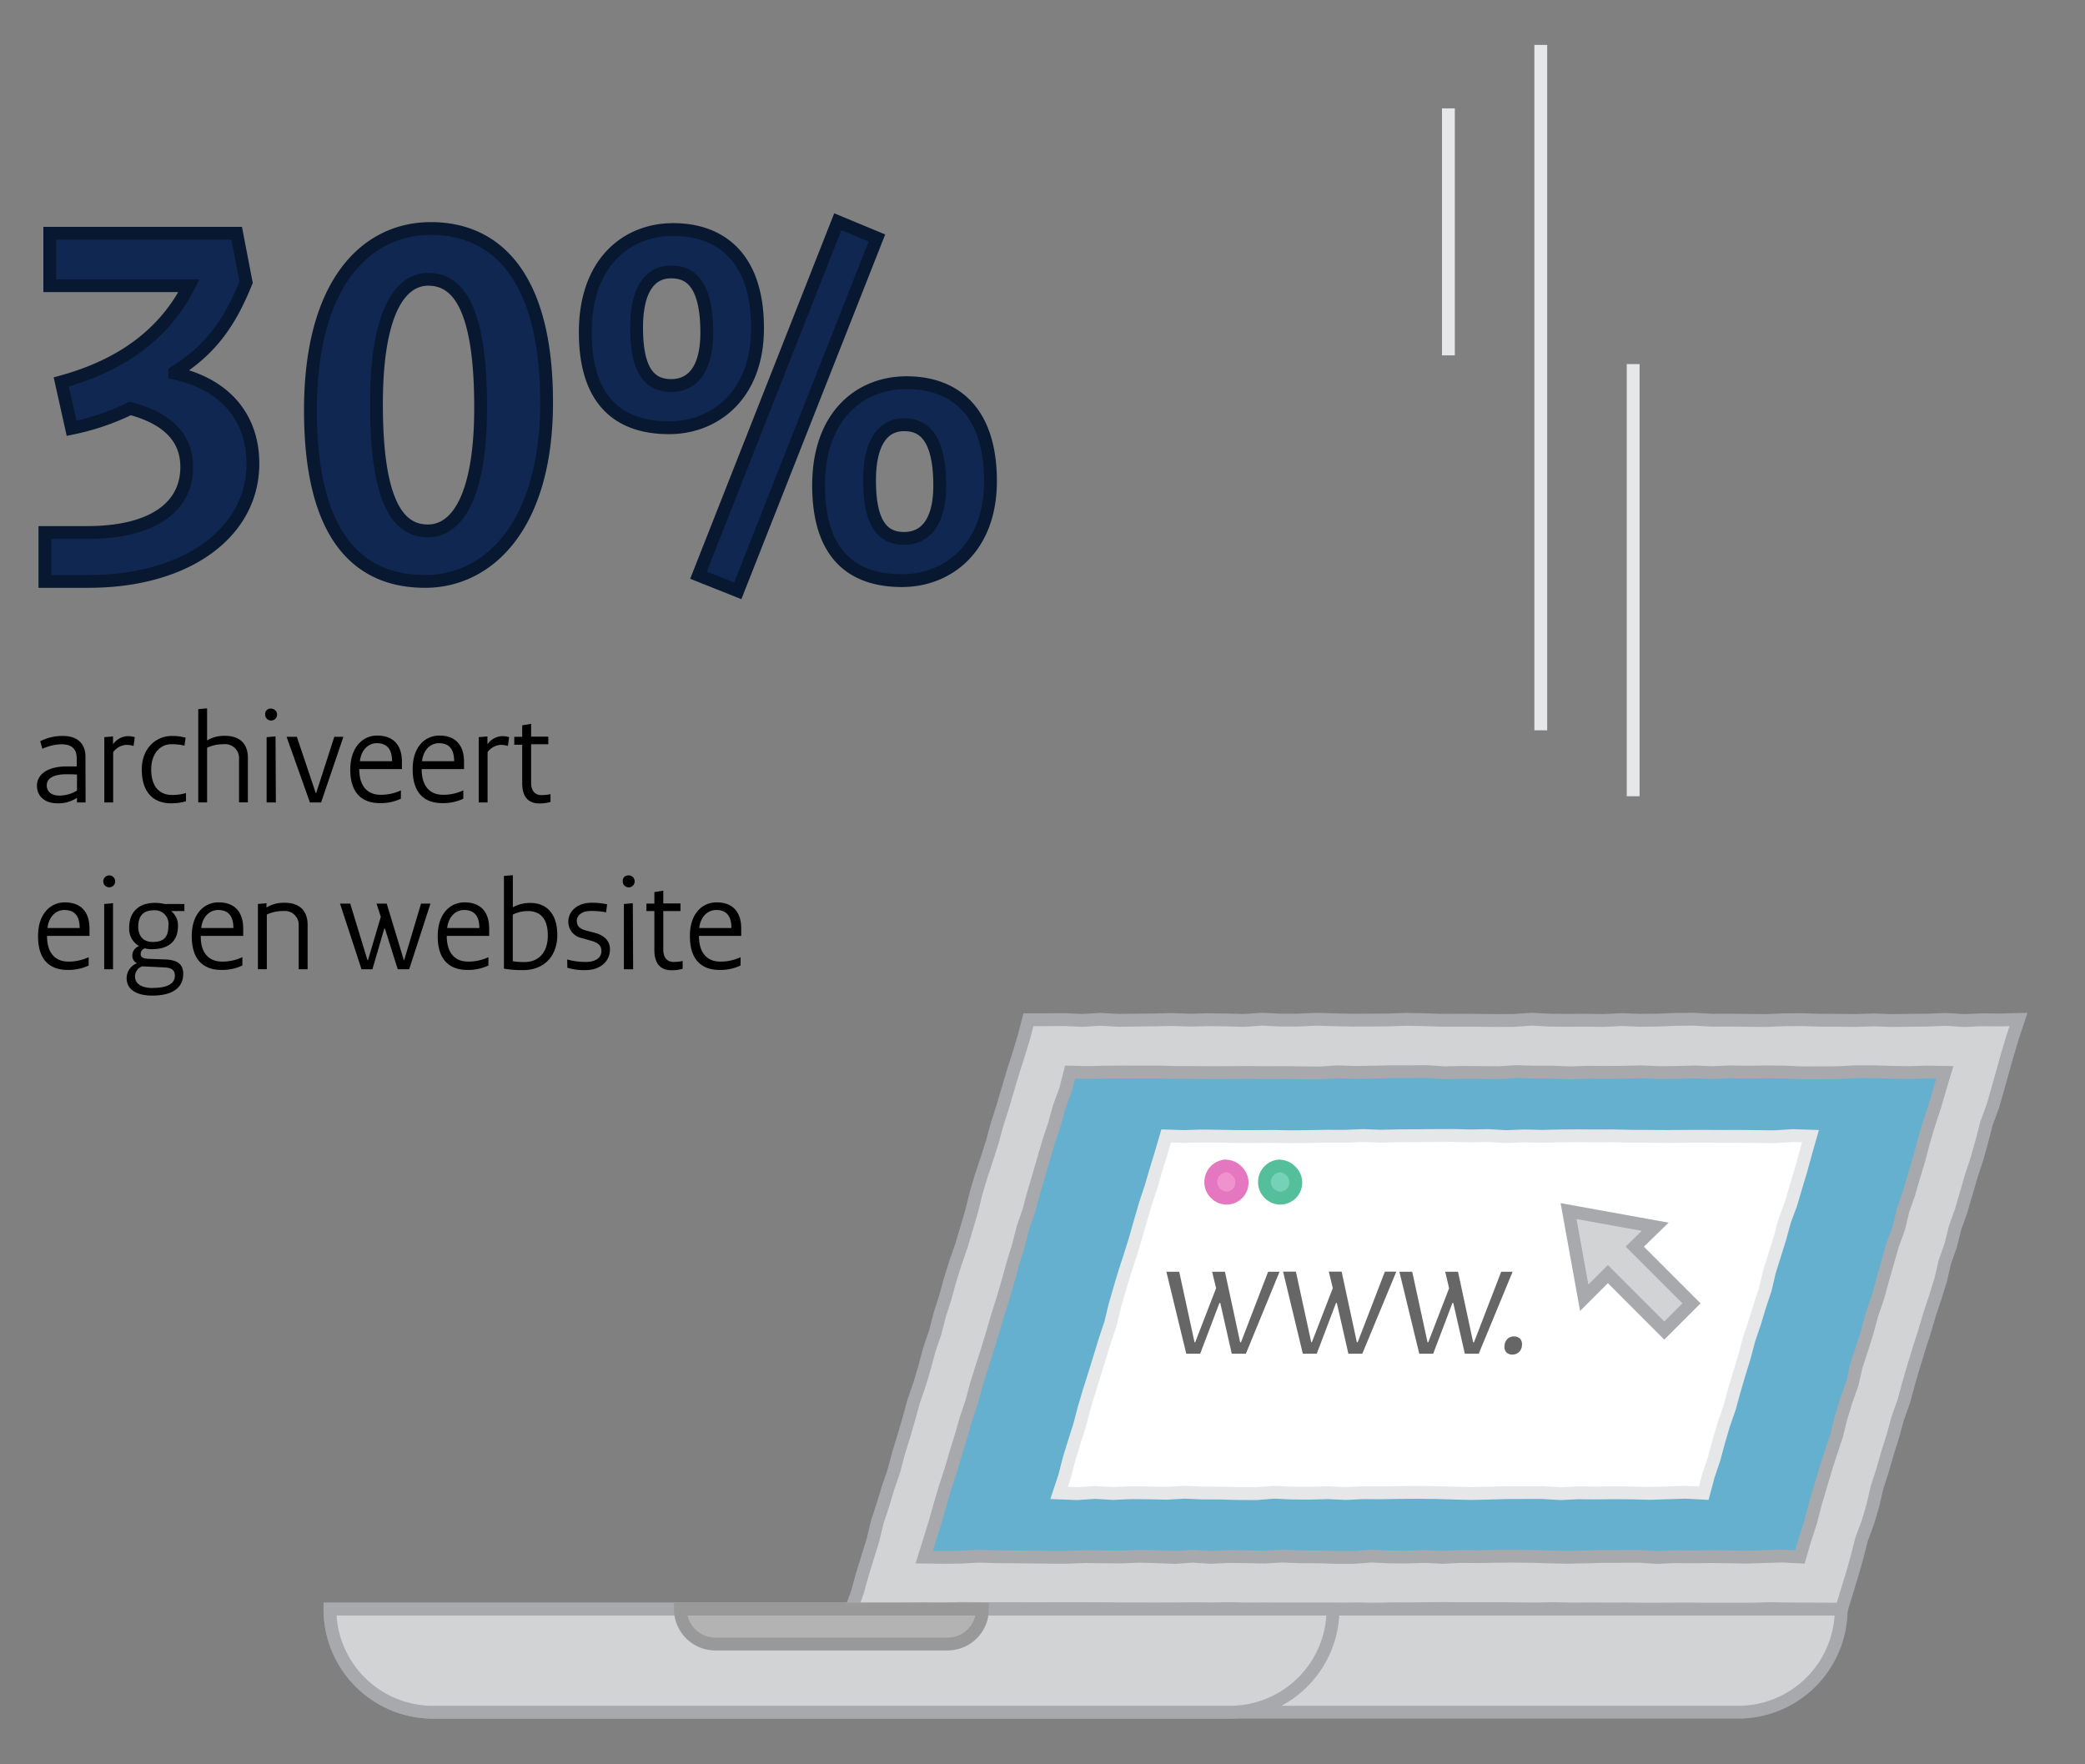<svg xmlns="http://www.w3.org/2000/svg" width="325" height="275" viewBox="0 0 325 275"><rect x="0" y="0" width="325" height="275" fill="#808080" stroke="none"/><defs><style>.ab3ac740-f628-4554-8696-d21a098b55b1,.e606ffcd-caba-467c-926f-ff4d81718d97{fill:#d1d3d4;}.babfd5fd-5ae3-437c-9f2e-a2e216ffc823,.f23d9fb0-51ed-42bc-a2d9-e636f5f4b9c4{fill:none;}.babfd5fd-5ae3-437c-9f2e-a2e216ffc823,.e606ffcd-caba-467c-926f-ff4d81718d97{stroke:#a7a9ac;}.b06559b9-3023-4670-bcd2-61724583d1bc,.b48e4138-e76a-4359-80e1-a9f41b6dd541,.babfd5fd-5ae3-437c-9f2e-a2e216ffc823,.be6f0f61-b291-4b89-ae6e-9ae20d9cafee,.e606ffcd-caba-467c-926f-ff4d81718d97,.f23d9fb0-51ed-42bc-a2d9-e636f5f4b9c4{stroke-miterlimit:10;stroke-width:2px;}.b93b1992-251f-46ef-a960-dcf96a21d9bb{fill:#65b0ce;}.be6f0f61-b291-4b89-ae6e-9ae20d9cafee,.f82e51cd-1f7a-45c3-b9a4-b3e51ea2f015{fill:#fff;}.be6f0f61-b291-4b89-ae6e-9ae20d9cafee,.f23d9fb0-51ed-42bc-a2d9-e636f5f4b9c4{stroke:#e6e7e8;}.edff79ab-d443-4a52-9be2-fa4391f58ecc{fill:#f092cd;}.a0d3d507-6c65-4c29-9ad2-cdc4dae33188{fill:#e576c0;}.e516bc84-484c-4041-827e-0971c59fc5fe{fill:#76d2b6;}.fb13ea88-c4ba-4899-a5a5-2f6ebec577d3{fill:#55bf9c;}.b48e4138-e76a-4359-80e1-a9f41b6dd541{fill:#b3b3b3;stroke:#999;}.b00ad60e-c279-43fa-b9ae-69556e737cf2{fill:#666;}.b06559b9-3023-4670-bcd2-61724583d1bc{fill:#102851;stroke:#071830;}</style></defs><title>overheidsinformatie-vluchtigheid-2</title><g id="ebe7953e-6db6-4471-b36f-11afc5d72f75" data-name="Titel"><polygon class="ab3ac740-f628-4554-8696-d21a098b55b1" points="287.04 250.87 284.2 250.85 281.4 250.82 278.6 250.81 275.8 250.72 273 250.88 270.2 250.91 267.4 250.91 264.6 250.84 261.79 250.82 258.99 250.86 256.19 250.88 253.39 250.81 250.59 250.82 247.79 250.8 244.98 250.83 242.18 250.73 239.38 250.82 236.57 250.78 233.77 250.73 230.97 250.73 228.16 250.75 225.36 250.71 222.56 250.73 219.75 250.79 216.95 250.77 214.15 250.89 211.34 250.78 208.54 250.85 205.73 250.87 202.93 250.9 200.13 250.91 197.32 250.83 194.51 250.89 191.71 250.72 188.9 250.84 186.1 250.77 183.29 250.83 180.49 250.85 177.69 250.84 174.89 250.84 172.08 250.77 169.28 250.76 166.47 250.75 163.67 250.76 160.86 250.77 158.05 250.75 155.25 250.76 152.44 250.73 149.63 250.7 146.82 250.88 144.02 250.78 141.21 250.83 138.4 250.9 135.59 250.89 132.69 250.87 133.66 248.13 134.41 245.42 135.24 242.72 136.08 240.03 136.73 237.28 137.61 234.61 138.43 231.91 139.34 229.24 140.06 226.51 140.89 223.82 141.68 221.11 142.43 218.39 143.35 215.73 144.15 213.02 144.88 210.3 145.79 207.63 146.49 204.9 147.35 202.22 148.1 199.5 148.94 196.81 149.87 194.14 150.67 191.44 151.47 188.73 152.14 185.99 152.95 183.29 153.84 180.61 154.7 177.92 155.44 175.19 156.3 172.5 157.1 169.8 157.9 167.09 158.77 164.4 159.59 161.69 160.31 158.94 163.13 158.94 165.93 158.92 168.73 159.05 171.53 158.88 174.33 159.04 177.13 159 179.93 158.97 182.73 158.91 185.54 159.01 188.34 158.94 191.14 158.98 193.94 159.05 196.74 158.86 199.54 159 202.34 159 205.15 158.87 207.95 158.95 210.75 159.01 213.56 159 216.36 158.98 219.16 158.88 221.97 158.94 224.77 159.03 227.57 159.02 230.38 159.03 233.18 159.07 235.99 159.05 238.79 158.86 241.59 159.01 244.4 159.04 247.2 159.02 250.01 159.06 252.81 158.92 255.62 159.03 258.42 159 261.23 158.89 264.03 158.86 266.84 159.02 269.64 159 272.44 159.04 275.25 159.07 278.05 158.95 280.86 158.93 283.66 159.02 286.47 159.03 289.27 159.06 292.08 158.97 294.89 159.07 297.7 159.03 300.5 159 303.31 158.89 306.12 159.07 308.93 158.95 311.74 158.98 314.64 158.9 313.72 161.66 312.91 164.35 312.15 167.07 311.39 169.78 310.61 172.49 309.63 175.14 308.93 177.87 308.17 180.59 307.28 183.27 306.5 185.97 305.71 188.68 304.76 191.34 304.08 194.08 303.14 196.74 302.51 199.49 301.67 202.18 300.78 204.86 299.98 207.56 299.12 210.24 298.3 212.94 297.5 215.65 296.77 218.37 295.82 221.03 295.08 223.75 294.23 226.44 293.45 229.16 292.58 231.84 291.95 234.6 291.15 237.3 290.16 239.96 289.47 242.7 288.7 245.41 287.87 248.12 287.04 250.87"/><polygon class="babfd5fd-5ae3-437c-9f2e-a2e216ffc823" points="287.04 250.87 284.2 250.85 281.4 250.82 278.6 250.81 275.8 250.72 273 250.88 270.2 250.91 267.4 250.91 264.6 250.84 261.79 250.82 258.99 250.86 256.19 250.88 253.39 250.81 250.59 250.82 247.79 250.8 244.98 250.83 242.18 250.73 239.38 250.82 236.57 250.78 233.77 250.73 230.97 250.73 228.16 250.75 225.36 250.71 222.56 250.73 219.75 250.79 216.95 250.77 214.15 250.89 211.34 250.78 208.54 250.85 205.73 250.87 202.93 250.9 200.13 250.91 197.32 250.83 194.51 250.89 191.71 250.72 188.9 250.84 186.1 250.77 183.29 250.83 180.49 250.85 177.69 250.84 174.89 250.84 172.08 250.77 169.28 250.76 166.47 250.75 163.67 250.76 160.86 250.77 158.05 250.75 155.25 250.76 152.44 250.73 149.63 250.7 146.82 250.88 144.02 250.78 141.21 250.83 138.4 250.9 135.59 250.89 132.69 250.87 133.66 248.13 134.41 245.42 135.24 242.72 136.08 240.03 136.73 237.28 137.61 234.61 138.43 231.91 139.34 229.24 140.06 226.51 140.89 223.82 141.68 221.11 142.43 218.39 143.35 215.73 144.15 213.02 144.88 210.3 145.79 207.63 146.49 204.9 147.35 202.22 148.1 199.5 148.94 196.81 149.87 194.14 150.67 191.44 151.47 188.73 152.14 185.99 152.95 183.29 153.84 180.61 154.7 177.92 155.44 175.19 156.3 172.5 157.1 169.8 157.9 167.09 158.77 164.4 159.59 161.69 160.31 158.94 163.13 158.94 165.93 158.92 168.73 159.05 171.53 158.88 174.33 159.04 177.13 159 179.93 158.97 182.73 158.91 185.54 159.01 188.34 158.94 191.14 158.98 193.94 159.05 196.74 158.86 199.54 159 202.34 159 205.15 158.87 207.95 158.95 210.75 159.01 213.56 159 216.36 158.98 219.16 158.88 221.97 158.94 224.77 159.03 227.57 159.02 230.38 159.03 233.18 159.07 235.99 159.05 238.79 158.86 241.59 159.01 244.4 159.04 247.2 159.02 250.01 159.06 252.81 158.92 255.62 159.03 258.42 159 261.23 158.89 264.03 158.86 266.84 159.02 269.64 159 272.44 159.04 275.25 159.07 278.05 158.95 280.86 158.93 283.66 159.02 286.47 159.03 289.27 159.06 292.08 158.97 294.89 159.07 297.7 159.03 300.5 159 303.31 158.89 306.12 159.07 308.93 158.95 311.74 158.98 314.64 158.9 313.72 161.66 312.91 164.35 312.15 167.07 311.39 169.78 310.61 172.49 309.63 175.14 308.93 177.87 308.17 180.59 307.28 183.27 306.5 185.97 305.71 188.68 304.76 191.34 304.08 194.08 303.14 196.74 302.51 199.49 301.67 202.18 300.78 204.86 299.98 207.56 299.12 210.24 298.3 212.94 297.5 215.65 296.77 218.37 295.82 221.03 295.08 223.75 294.23 226.44 293.45 229.16 292.58 231.84 291.95 234.6 291.15 237.3 290.16 239.96 289.47 242.7 288.7 245.41 287.87 248.12 287.04 250.87"/><polygon class="b93b1992-251f-46ef-a960-dcf96a21d9bb" points="280.55 242.68 277.74 242.54 274.95 242.62 272.17 242.71 269.39 242.65 266.62 242.62 263.84 242.66 261.06 242.63 258.28 242.75 255.49 242.58 252.71 242.59 249.93 242.59 247.15 242.67 244.37 242.73 241.59 242.67 238.81 242.59 236.02 242.56 233.24 242.57 230.46 242.63 227.68 242.6 224.9 242.74 222.11 242.6 219.33 242.69 216.55 242.67 213.77 242.54 210.98 242.75 208.2 242.74 205.42 242.66 202.63 242.65 199.85 242.54 197.07 242.7 194.28 242.64 191.5 242.61 188.72 242.74 185.94 242.56 183.16 242.75 180.38 242.64 177.59 242.57 174.81 242.68 172.02 242.66 169.24 242.62 166.45 242.72 163.67 242.72 160.88 242.69 158.1 242.66 155.31 242.64 152.52 242.56 149.74 242.71 146.94 242.74 144.07 242.7 144.93 239.94 145.76 237.25 146.53 234.54 147.32 231.85 148.2 229.17 148.99 226.47 149.82 223.78 150.6 221.07 151.5 218.41 152.22 215.69 153.07 213.01 153.93 210.33 154.74 207.63 155.53 204.93 156.38 202.25 157.17 199.55 157.92 196.83 158.75 194.14 159.44 191.41 160.36 188.74 161.09 186.02 161.89 183.32 162.68 180.61 163.47 177.91 164.36 175.23 165.11 172.52 166.09 169.86 166.79 167.11 169.59 167.17 172.37 167.11 175.15 167.09 177.93 167.1 180.71 167.1 183.49 167.17 186.27 167.17 189.05 167.19 191.83 167.18 194.62 167.16 197.4 167.19 200.18 167.18 202.96 167.21 205.74 167.24 208.52 167.06 211.3 167.16 214.08 167.11 216.87 167.04 219.65 167.05 222.43 167.03 225.21 167.21 228 167.15 230.78 167.17 233.56 167.2 236.34 167.03 239.13 167.11 241.91 167.11 244.69 167.22 247.48 167.13 250.26 167.15 253.04 167.13 255.82 167.06 258.61 167.18 261.39 167.16 264.17 167.08 266.95 167.19 269.74 167.07 272.52 167.12 275.31 167.07 278.09 167.1 280.88 167.22 283.66 167.21 286.45 167.2 289.23 167.05 292.02 167.05 294.81 167.14 297.59 167.18 300.38 167.1 303.15 167.15 302.35 169.82 301.56 172.52 300.68 175.19 299.87 177.89 299.16 180.61 298.35 183.31 297.56 186.01 296.63 188.67 295.98 191.41 295.01 194.06 294.24 196.76 293.47 199.47 292.72 202.18 291.81 204.84 291.07 207.56 290.23 210.25 289.35 212.92 288.72 215.68 287.78 218.33 286.96 221.03 286.28 223.77 285.39 226.44 284.53 229.12 283.73 231.82 282.93 234.53 282.23 237.26 281.35 239.95 280.55 242.68"/><polygon class="babfd5fd-5ae3-437c-9f2e-a2e216ffc823" points="280.55 242.68 277.74 242.54 274.95 242.62 272.17 242.71 269.39 242.65 266.62 242.62 263.84 242.66 261.06 242.63 258.28 242.75 255.49 242.58 252.71 242.59 249.93 242.59 247.15 242.67 244.37 242.73 241.59 242.67 238.81 242.59 236.02 242.56 233.24 242.57 230.46 242.63 227.68 242.6 224.9 242.74 222.11 242.6 219.33 242.69 216.55 242.67 213.77 242.54 210.98 242.75 208.2 242.74 205.42 242.66 202.63 242.65 199.85 242.54 197.07 242.7 194.28 242.64 191.5 242.61 188.72 242.74 185.94 242.56 183.16 242.75 180.38 242.64 177.59 242.57 174.81 242.68 172.02 242.66 169.24 242.62 166.45 242.72 163.67 242.72 160.88 242.69 158.1 242.66 155.31 242.64 152.52 242.56 149.74 242.71 146.94 242.74 144.07 242.7 144.93 239.94 145.76 237.25 146.53 234.54 147.32 231.85 148.2 229.17 148.99 226.47 149.82 223.78 150.6 221.07 151.5 218.41 152.22 215.69 153.07 213.01 153.93 210.33 154.74 207.63 155.53 204.93 156.38 202.25 157.17 199.55 157.92 196.83 158.75 194.14 159.44 191.41 160.36 188.74 161.09 186.02 161.89 183.32 162.68 180.61 163.47 177.91 164.36 175.23 165.11 172.52 166.09 169.86 166.79 167.11 169.59 167.17 172.37 167.11 175.15 167.09 177.93 167.1 180.71 167.1 183.49 167.17 186.27 167.17 189.05 167.19 191.83 167.18 194.62 167.16 197.4 167.19 200.18 167.18 202.96 167.21 205.74 167.24 208.52 167.06 211.3 167.16 214.08 167.11 216.87 167.04 219.65 167.05 222.43 167.03 225.21 167.21 228 167.15 230.78 167.17 233.56 167.2 236.34 167.03 239.13 167.11 241.91 167.11 244.69 167.22 247.48 167.13 250.26 167.15 253.04 167.13 255.82 167.06 258.61 167.18 261.39 167.16 264.17 167.08 266.95 167.19 269.74 167.07 272.52 167.12 275.31 167.07 278.09 167.1 280.88 167.22 283.66 167.21 286.45 167.2 289.23 167.05 292.02 167.05 294.81 167.14 297.59 167.18 300.38 167.1 303.15 167.15 302.35 169.82 301.56 172.52 300.68 175.19 299.87 177.89 299.16 180.61 298.35 183.31 297.56 186.01 296.63 188.67 295.98 191.41 295.01 194.06 294.24 196.76 293.47 199.47 292.72 202.18 291.81 204.84 291.07 207.56 290.23 210.25 289.35 212.92 288.72 215.68 287.78 218.33 286.96 221.03 286.28 223.77 285.39 226.44 284.53 229.12 283.73 231.82 282.93 234.53 282.23 237.26 281.35 239.95 280.55 242.68"/><polygon class="f82e51cd-1f7a-45c3-b9a4-b3e51ea2f015" points="265.57 232.74 262.76 232.59 259.97 232.68 257.18 232.77 254.39 232.7 251.6 232.67 248.81 232.71 246.02 232.68 243.24 232.81 240.45 232.64 237.66 232.64 234.87 232.65 232.08 232.73 229.29 232.79 226.5 232.72 223.71 232.64 220.92 232.61 218.13 232.63 215.34 232.68 212.55 232.66 209.77 232.79 206.98 232.66 204.19 232.74 201.4 232.72 198.61 232.59 195.82 232.81 193.03 232.8 190.24 232.72 187.44 232.71 184.65 232.59 181.86 232.75 179.07 232.69 176.28 232.66 173.48 232.79 170.69 232.62 167.89 232.81 165.09 232.7 165.96 230.08 166.64 227.4 167.46 224.76 168.29 222.13 168.99 219.45 169.78 216.81 170.61 214.17 171.43 211.53 172.24 208.88 173.12 206.26 173.76 203.57 174.53 200.91 175.32 198.26 176.18 195.63 177 192.99 177.75 190.33 178.53 187.67 179.4 185.04 180.18 182.38 180.99 179.73 181.77 177.06 184.57 177.15 187.36 177.06 190.15 177.1 192.94 177.15 195.72 177.15 198.51 177.13 201.3 177.18 204.09 177.15 206.88 177.1 209.67 177.11 212.46 176.99 215.25 177.1 218.04 177.03 220.83 177.02 223.62 176.99 226.41 176.98 229.2 177.05 231.99 177 234.77 177.16 237.56 177.05 240.35 177.12 243.14 177.05 245.93 177.03 248.72 177.05 251.51 177.04 254.3 177.11 257.09 177.12 259.88 177.14 262.68 177.12 265.47 177.11 268.26 177.13 271.05 177.12 273.84 177.15 276.64 177.18 279.44 177 282.21 177.09 281.46 179.73 280.73 182.39 279.93 185.03 279.15 187.69 278.19 190.28 277.46 192.94 276.64 195.58 275.81 198.22 275.18 200.92 274.31 203.54 273.51 206.19 272.62 208.81 271.91 211.49 271.1 214.13 270.32 216.78 269.59 219.45 268.68 222.07 267.9 224.72 267.18 227.4 266.29 230.03 265.57 232.74"/><polygon class="f23d9fb0-51ed-42bc-a2d9-e636f5f4b9c4" points="265.57 232.74 262.76 232.59 259.97 232.68 257.18 232.77 254.39 232.7 251.6 232.67 248.81 232.71 246.02 232.68 243.24 232.81 240.45 232.64 237.66 232.64 234.87 232.65 232.08 232.73 229.29 232.79 226.5 232.72 223.71 232.64 220.92 232.61 218.13 232.63 215.34 232.68 212.55 232.66 209.77 232.79 206.98 232.66 204.19 232.74 201.4 232.72 198.61 232.59 195.82 232.81 193.03 232.8 190.24 232.72 187.44 232.71 184.65 232.59 181.86 232.75 179.07 232.69 176.28 232.66 173.48 232.79 170.69 232.62 167.89 232.81 165.09 232.7 165.96 230.08 166.64 227.4 167.46 224.76 168.29 222.13 168.99 219.45 169.78 216.81 170.61 214.17 171.43 211.53 172.24 208.88 173.12 206.26 173.76 203.57 174.53 200.91 175.32 198.26 176.18 195.63 177 192.99 177.75 190.33 178.53 187.67 179.4 185.04 180.18 182.38 180.99 179.73 181.77 177.06 184.57 177.15 187.36 177.06 190.15 177.1 192.94 177.15 195.72 177.15 198.51 177.13 201.3 177.18 204.09 177.15 206.88 177.1 209.67 177.11 212.46 176.99 215.25 177.1 218.04 177.03 220.83 177.02 223.62 176.99 226.41 176.98 229.2 177.05 231.99 177 234.77 177.16 237.56 177.05 240.35 177.12 243.14 177.05 245.93 177.03 248.72 177.05 251.51 177.04 254.3 177.11 257.09 177.12 259.88 177.14 262.68 177.12 265.47 177.11 268.26 177.13 271.05 177.12 273.84 177.15 276.64 177.18 279.44 177 282.21 177.09 281.46 179.73 280.73 182.39 279.93 185.03 279.15 187.69 278.19 190.28 277.46 192.94 276.64 195.58 275.81 198.22 275.18 200.92 274.31 203.54 273.51 206.19 272.62 208.81 271.91 211.49 271.1 214.13 270.32 216.78 269.59 219.45 268.68 222.07 267.9 224.72 267.18 227.4 266.29 230.03 265.57 232.74"/><path class="edff79ab-d443-4a52-9be2-fa4391f58ecc" d="M191.12,186.72a2.51,2.51,0,0,1-1.73-.78,2.46,2.46,0,0,1,0-3.48,2.58,2.58,0,0,1,1.77-.77,2.52,2.52,0,0,1,1.68.84,2.37,2.37,0,0,1,.73,1.69,2.43,2.43,0,0,1-.66,1.75A2.51,2.51,0,0,1,191.12,186.72Z"/><path class="a0d3d507-6c65-4c29-9ad2-cdc4dae33188" d="M191.12,182.69a1.71,1.71,0,0,1,1,.55,1.35,1.35,0,0,1,.43,1,1.48,1.48,0,0,1-.37,1.05,1.54,1.54,0,0,1-1,.45,1.6,1.6,0,0,1-1-.48,1.48,1.48,0,0,1-.45-1,1.51,1.51,0,0,1,.41-1.06,1.54,1.54,0,0,1,1.06-.47m0-2a3.5,3.5,0,0,0-3.47,3.53,3.42,3.42,0,0,0,1,2.43,3.47,3.47,0,0,0,2.43,1.07,3.51,3.51,0,0,0,2.45-1,3.42,3.42,0,0,0,1-2.46,3.35,3.35,0,0,0-1-2.39,3.42,3.42,0,0,0-2.39-1.14Z"/><path class="e516bc84-484c-4041-827e-0971c59fc5fe" d="M199.53,186.72a2.5,2.5,0,0,1-1.72-.78,2.46,2.46,0,0,1,0-3.48,2.25,2.25,0,0,1,3.45.07,2.41,2.41,0,0,1,.73,1.69,2.44,2.44,0,0,1-.67,1.75A2.47,2.47,0,0,1,199.53,186.72Z"/><path class="fb13ea88-c4ba-4899-a5a5-2f6ebec577d3" d="M199.53,182.69a1.65,1.65,0,0,1,1,.55,1.37,1.37,0,0,1,.44,1,1.48,1.48,0,0,1-.37,1.05,1.56,1.56,0,0,1-1.05.45,1.59,1.59,0,0,1-1-.48,1.48,1.48,0,0,1-.45-1,1.51,1.51,0,0,1,.41-1.06,1.54,1.54,0,0,1,1.05-.47m0-2a3.5,3.5,0,0,0-3.46,3.53,3.42,3.42,0,0,0,1,2.43,3.46,3.46,0,0,0,2.42,1.07,3.51,3.51,0,0,0,2.46-1,3.42,3.42,0,0,0,1-2.46,3.35,3.35,0,0,0-1-2.39,3.43,3.43,0,0,0-2.4-1.14Z"/><path class="e606ffcd-caba-467c-926f-ff4d81718d97" d="M51.43,250.81H287a0,0,0,0,1,0,0v0a16.07,16.07,0,0,1-16.07,16.07H67.5a16.07,16.07,0,0,1-16.07-16.07v0a0,0,0,0,1,0,0Z"/><path class="e606ffcd-caba-467c-926f-ff4d81718d97" d="M51.43,250.81H207.78a0,0,0,0,1,0,0v0a16.07,16.07,0,0,1-16.07,16.07H67.5a16.07,16.07,0,0,1-16.07-16.07v0A0,0,0,0,1,51.43,250.81Z"/><path class="b48e4138-e76a-4359-80e1-a9f41b6dd541" d="M106.07,250.81h47.07a0,0,0,0,1,0,0v0a5.44,5.44,0,0,1-5.44,5.44h-36.2a5.44,5.44,0,0,1-5.44-5.44v0a0,0,0,0,1,0,0Z"/><path class="b00ad60e-c279-43fa-b9ae-69556e737cf2" d="M194.2,211H192l-1.79-7.91h-.13l-3,7.91h-2.17l-3.1-12.78h2l2.39,11h.1l3.26-8.43-.62-2.57h2l2.37,11h.13l4.23-11h1.78Z"/><path class="b00ad60e-c279-43fa-b9ae-69556e737cf2" d="M212.35,211h-2.17l-1.8-7.91h-.13l-3,7.91h-2.17L200,198.21h2l2.39,11h.1l3.26-8.43-.62-2.57h2l2.37,11h.13l4.24-11h1.78Z"/><path class="b00ad60e-c279-43fa-b9ae-69556e737cf2" d="M230.5,211h-2.17l-1.8-7.91h-.13l-3,7.91h-2.17l-3.1-12.78h2l2.39,11h.11l3.25-8.43-.61-2.57h2l2.36,11h.13l4.24-11h1.78Z"/><path class="b00ad60e-c279-43fa-b9ae-69556e737cf2" d="M234.52,209.71a1.55,1.55,0,0,1,.44-1,1.38,1.38,0,0,1,1-.4,1.28,1.28,0,0,1,1,.37,1.32,1.32,0,0,1,.27,1.05,1.48,1.48,0,0,1-.45,1,1.43,1.43,0,0,1-1,.4,1.26,1.26,0,0,1-1-.37A1.33,1.33,0,0,1,234.52,209.71Z"/><polygon class="e606ffcd-caba-467c-926f-ff4d81718d97" points="258.01 191.21 244.5 188.77 246.94 202.28 250.63 198.59 259.42 207.39 263.66 203.15 254.82 194.31 258.01 191.21"/><line class="be6f0f61-b291-4b89-ae6e-9ae20d9cafee" x1="225.77" y1="16.89" x2="225.77" y2="55.39"/><line class="be6f0f61-b291-4b89-ae6e-9ae20d9cafee" x1="240.17" y1="7" x2="240.17" y2="113.83"/><line class="be6f0f61-b291-4b89-ae6e-9ae20d9cafee" x1="254.57" y1="56.75" x2="254.57" y2="124.11"/><path d="M13.34,125.08H12v-.73a5.23,5.23,0,0,1-3.07.86c-1.93,0-3.17-1.09-3.17-2.75s1.53-3,4.62-3c.57,0,.9,0,1.58,0V118.2c0-1.43-.76-2.19-2.36-2.19a7.63,7.63,0,0,0-3,.7l-.33-1.18a7.65,7.65,0,0,1,3.54-.82c2.23,0,3.51,1.18,3.51,3.21ZM9.22,124a5.08,5.08,0,0,0,2.78-.78v-2.49c-.65-.05-1.12-.05-1.64-.05-2.27,0-3.07.8-3.07,1.72S7.92,124,9.22,124Z"/><path d="M20.82,116.27a3.91,3.91,0,0,0-1.18-.17,2.76,2.76,0,0,0-2,1.13v7.85H16.26V114.9l1.36-.12V116a3,3,0,0,1,2.21-1.26,4.39,4.39,0,0,1,1.18.15Z"/><path d="M28.75,116.22A8.61,8.61,0,0,0,26.7,116c-1.68,0-3.13,1.41-3.13,3.91,0,2.87,1.45,4,3.25,4a7.64,7.64,0,0,0,2.17-.3v1.29a8.56,8.56,0,0,1-2.34.31c-2.58,0-4.55-1.55-4.55-5.27,0-3.38,2.29-5.23,4.68-5.23a7.41,7.41,0,0,1,2.16.28Z"/><path d="M37.26,118.26A2.16,2.16,0,0,0,34.87,116a5.86,5.86,0,0,0-2.59.55v8.52H30.9V110.53l1.38-.12v5a5.13,5.13,0,0,1,2.77-.72c2.36,0,3.59,1.26,3.59,3.45v6.92H37.26Z"/><path d="M42.26,110.45a.93.93,0,1,1-.93.92A.84.84,0,0,1,42.26,110.45ZM43,125.08H41.56V114.9l1.39-.12Z"/><path d="M44.67,114.84h1.6l2.94,8.75h.08l2.82-8.75h1.42l-3.48,10.24H48.31Z"/><path d="M58.8,114.65c2.44,0,3.85,1.41,3.85,4.09,0,.34,0,.72,0,1.14H56c0,2.79,1.39,4,3.32,4a7.22,7.22,0,0,0,3.17-.69l0,1.3a7.33,7.33,0,0,1-3.3.69c-2.75,0-4.59-1.57-4.59-5.23C54.61,116.48,56.52,114.65,58.8,114.65Zm2.31,4c0-1.93-.84-2.81-2.37-2.81-1.3,0-2.43,1-2.64,2.81Z"/><path d="M68.49,114.65c2.43,0,3.84,1.41,3.84,4.09,0,.34,0,.72,0,1.14h-6.6c0,2.79,1.39,4,3.32,4a7.22,7.22,0,0,0,3.17-.69l0,1.3a7.33,7.33,0,0,1-3.3.69c-2.75,0-4.59-1.57-4.59-5.23C64.29,116.48,66.2,114.65,68.49,114.65Zm2.3,4c0-1.93-.83-2.81-2.37-2.81-1.3,0-2.43,1-2.64,2.81Z"/><path d="M79.17,116.27A3.81,3.81,0,0,0,78,116.1a2.79,2.79,0,0,0-2,1.13v7.85H74.62V114.9l1.36-.12V116a3,3,0,0,1,2.21-1.26,4.27,4.27,0,0,1,1.17.15Z"/><path d="M80.16,114.84H81.4v-1.79l1.39-.23v2h2.68V116H82.79v6c0,1.34.67,1.93,1.61,1.93a6.09,6.09,0,0,0,1.41-.15V125a6.08,6.08,0,0,1-1.72.23c-1.43,0-2.69-.69-2.69-3.15v-6H80.16Z"/><path d="M10.11,140.65c2.43,0,3.84,1.41,3.84,4.09,0,.34,0,.72,0,1.14H7.33c0,2.79,1.39,4,3.32,4a7.22,7.22,0,0,0,3.17-.69l0,1.3a7.32,7.32,0,0,1-3.29.69c-2.76,0-4.6-1.57-4.6-5.23C5.91,142.48,7.82,140.65,10.11,140.65Zm2.31,4c0-1.93-.84-2.81-2.38-2.81-1.3,0-2.43,1-2.64,2.81Z"/><path d="M16.93,136.45a.93.93,0,1,1,0,1.85.93.93,0,0,1,0-1.85Zm.69,14.63H16.24V140.9l1.38-.12Z"/><path d="M23.11,149.45l2.7.1c2,.09,2.75.84,2.75,2.27,0,1.91-1.38,3.36-4.82,3.36-2.54,0-4-1-4-2.71a2.5,2.5,0,0,1,1.56-2.31v-.06a1.24,1.24,0,0,1-.67-1.22,1.53,1.53,0,0,1,1-1.39v-.06a3.08,3.08,0,0,1-1.49-2.88c0-2.33,1.43-3.82,4-3.82a6.57,6.57,0,0,1,1.49.17h3.11V142h-2v.07a2.81,2.81,0,0,1,1,2.26c0,2.44-1.51,3.62-4.09,3.62a4.35,4.35,0,0,1-1.07-.13.89.89,0,0,0-.65.84C21.89,149.13,22.22,149.4,23.11,149.45Zm.75,4.53c2.46,0,3.4-.8,3.4-1.91,0-.84-.48-1.22-1.59-1.28l-3.51-.17a1.65,1.65,0,0,0-1.11,1.58C21.05,153.31,22,154,23.86,154Zm2.39-9.7a2.12,2.12,0,0,0-2.33-2.39c-1.53,0-2.37.84-2.37,2.52s.95,2.41,2.25,2.41C25.54,146.82,26.25,146.07,26.25,144.28Z"/><path d="M34.07,140.65c2.43,0,3.84,1.41,3.84,4.09,0,.34,0,.72,0,1.14H31.3c-.05,2.79,1.38,4,3.31,4a7.22,7.22,0,0,0,3.17-.69l0,1.3a7.32,7.32,0,0,1-3.29.69c-2.75,0-4.6-1.57-4.6-5.23C29.87,142.48,31.78,140.65,34.07,140.65Zm2.31,4c0-1.93-.84-2.81-2.38-2.81-1.3,0-2.43,1-2.64,2.81Z"/><path d="M46.56,144.26A2.16,2.16,0,0,0,44.17,142a5.85,5.85,0,0,0-2.58.55v8.52H40.2V140.9l1.34-.12v.67a5.27,5.27,0,0,1,2.82-.74c2.35,0,3.59,1.26,3.59,3.45v6.92H46.56Z"/><path d="M63.78,151.08H62l-2-6.34h-.1l-1.85,6.34H56.35L53,140.84h1.59l2.69,8.82h.08l2-6.76-.67-2.06h1.59l2.67,8.82H63l2.63-8.82H67.1Z"/><path d="M72.41,140.65c2.44,0,3.84,1.41,3.84,4.09,0,.34,0,.72,0,1.14H69.64c0,2.79,1.39,4,3.32,4a7.25,7.25,0,0,0,3.17-.69l0,1.3a7.36,7.36,0,0,1-3.3.69c-2.75,0-4.6-1.57-4.6-5.23C68.21,142.48,70.12,140.65,72.41,140.65Zm2.31,4c0-1.93-.84-2.81-2.37-2.81-1.3,0-2.44,1-2.65,2.81Z"/><path d="M81.55,151.21a16.79,16.79,0,0,1-3-.23V136.53l1.39-.12v5a5.62,5.62,0,0,1,2.73-.67c2.48,0,4.2,1.62,4.2,5C86.86,149.19,84.65,151.21,81.55,151.21Zm.69-9.2a5.09,5.09,0,0,0-2.31.55v7.26a10.74,10.74,0,0,0,1.85.13c2,0,3.61-1.3,3.61-4.14C85.39,143.13,84.17,142,82.24,142Z"/><path d="M88.41,149.55a10.37,10.37,0,0,0,3,.38c1.46,0,2.33-.69,2.33-1.66s-.53-1.36-1.81-1.7l-1.18-.34a2.59,2.59,0,0,1-2.16-2.6c0-1.62,1.45-2.92,3.59-2.92a10.4,10.4,0,0,1,2.46.25l-.17,1.24a11.49,11.49,0,0,0-2.37-.21c-1.39,0-2.19.68-2.19,1.54s.51,1.26,1.52,1.53l1.19.31c1.64.42,2.46,1.33,2.46,2.59,0,1.91-1.55,3.25-3.8,3.25a9.29,9.29,0,0,1-2.84-.36Z"/><path d="M98,136.45a.93.93,0,1,1-.93.92A.84.84,0,0,1,98,136.45Zm.69,14.63H97.25V140.9l1.39-.12Z"/><path d="M100.76,140.84H102v-1.79l1.39-.23v2h2.68V142h-2.68v6c0,1.34.67,1.93,1.61,1.93a6.15,6.15,0,0,0,1.41-.15V151a6.08,6.08,0,0,1-1.72.23c-1.43,0-2.69-.69-2.69-3.15V142h-1.24Z"/><path d="M111.7,140.65c2.44,0,3.84,1.41,3.84,4.09,0,.34,0,.72,0,1.14h-6.59c0,2.79,1.39,4,3.32,4a7.25,7.25,0,0,0,3.17-.69l0,1.3a7.36,7.36,0,0,1-3.3.69c-2.75,0-4.6-1.57-4.6-5.23C107.5,142.48,109.41,140.65,111.7,140.65Zm2.31,4c0-1.93-.84-2.81-2.37-2.81-1.3,0-2.44,1-2.65,2.81Z"/><path class="b06559b9-3023-4670-bcd2-61724583d1bc" d="M7.76,36.36H36.89L38.36,44C35.75,50.48,32.73,54.56,27.26,58v.17C35,59.86,39.42,65,39.42,72.26,39.42,83,29.14,90.62,13.8,90.62H7V83h6.6c10,0,15.51-3.84,15.51-10.2,0-4.57-3-7.59-8.81-9.14a38.31,38.31,0,0,1-9.14,3.1L9.55,59.53c9.55-2.61,16.16-7.59,19.92-15H7.76ZM85.2,62.72c0,19.34-9.14,27.9-18.93,27.9s-17.88-6.2-17.88-26.68c0-19.91,8.74-28.32,18.77-28.32S85.2,42.89,85.2,62.72ZM58.68,63c0,15,3.26,19.75,8,19.75S74.92,77,74.92,63.53c0-15-3.27-20-8.16-20C62.27,43.54,58.68,48.84,58.68,63Zm59.4-11.83c0,10.44-6.69,15.5-13.79,15.5S91.23,63.21,91.23,51.78c0-10.85,6.45-16,13.71-16S118.08,40,118.08,51.13Zm-18.85-.08c0,6.93,2.2,9,5.39,9s5.55-2.36,5.55-8.24c0-7.18-2.29-9.46-5.47-9.46C101.76,42.32,99.23,44.52,99.23,51.05Zm37.46-14L115,92.09l-6.12-2.44,21.71-55.09ZM154.39,75c0,10.44-6.69,15.5-13.79,15.5s-13-3.43-13-14.85c0-10.85,6.44-16,13.71-16S154.39,63.86,154.39,75Zm-18.85-.08c0,6.93,2.21,9,5.39,9s5.55-2.36,5.55-8.24c0-7.18-2.29-9.47-5.47-9.47C138.07,66.14,135.54,68.35,135.54,74.88Z"/></g></svg>